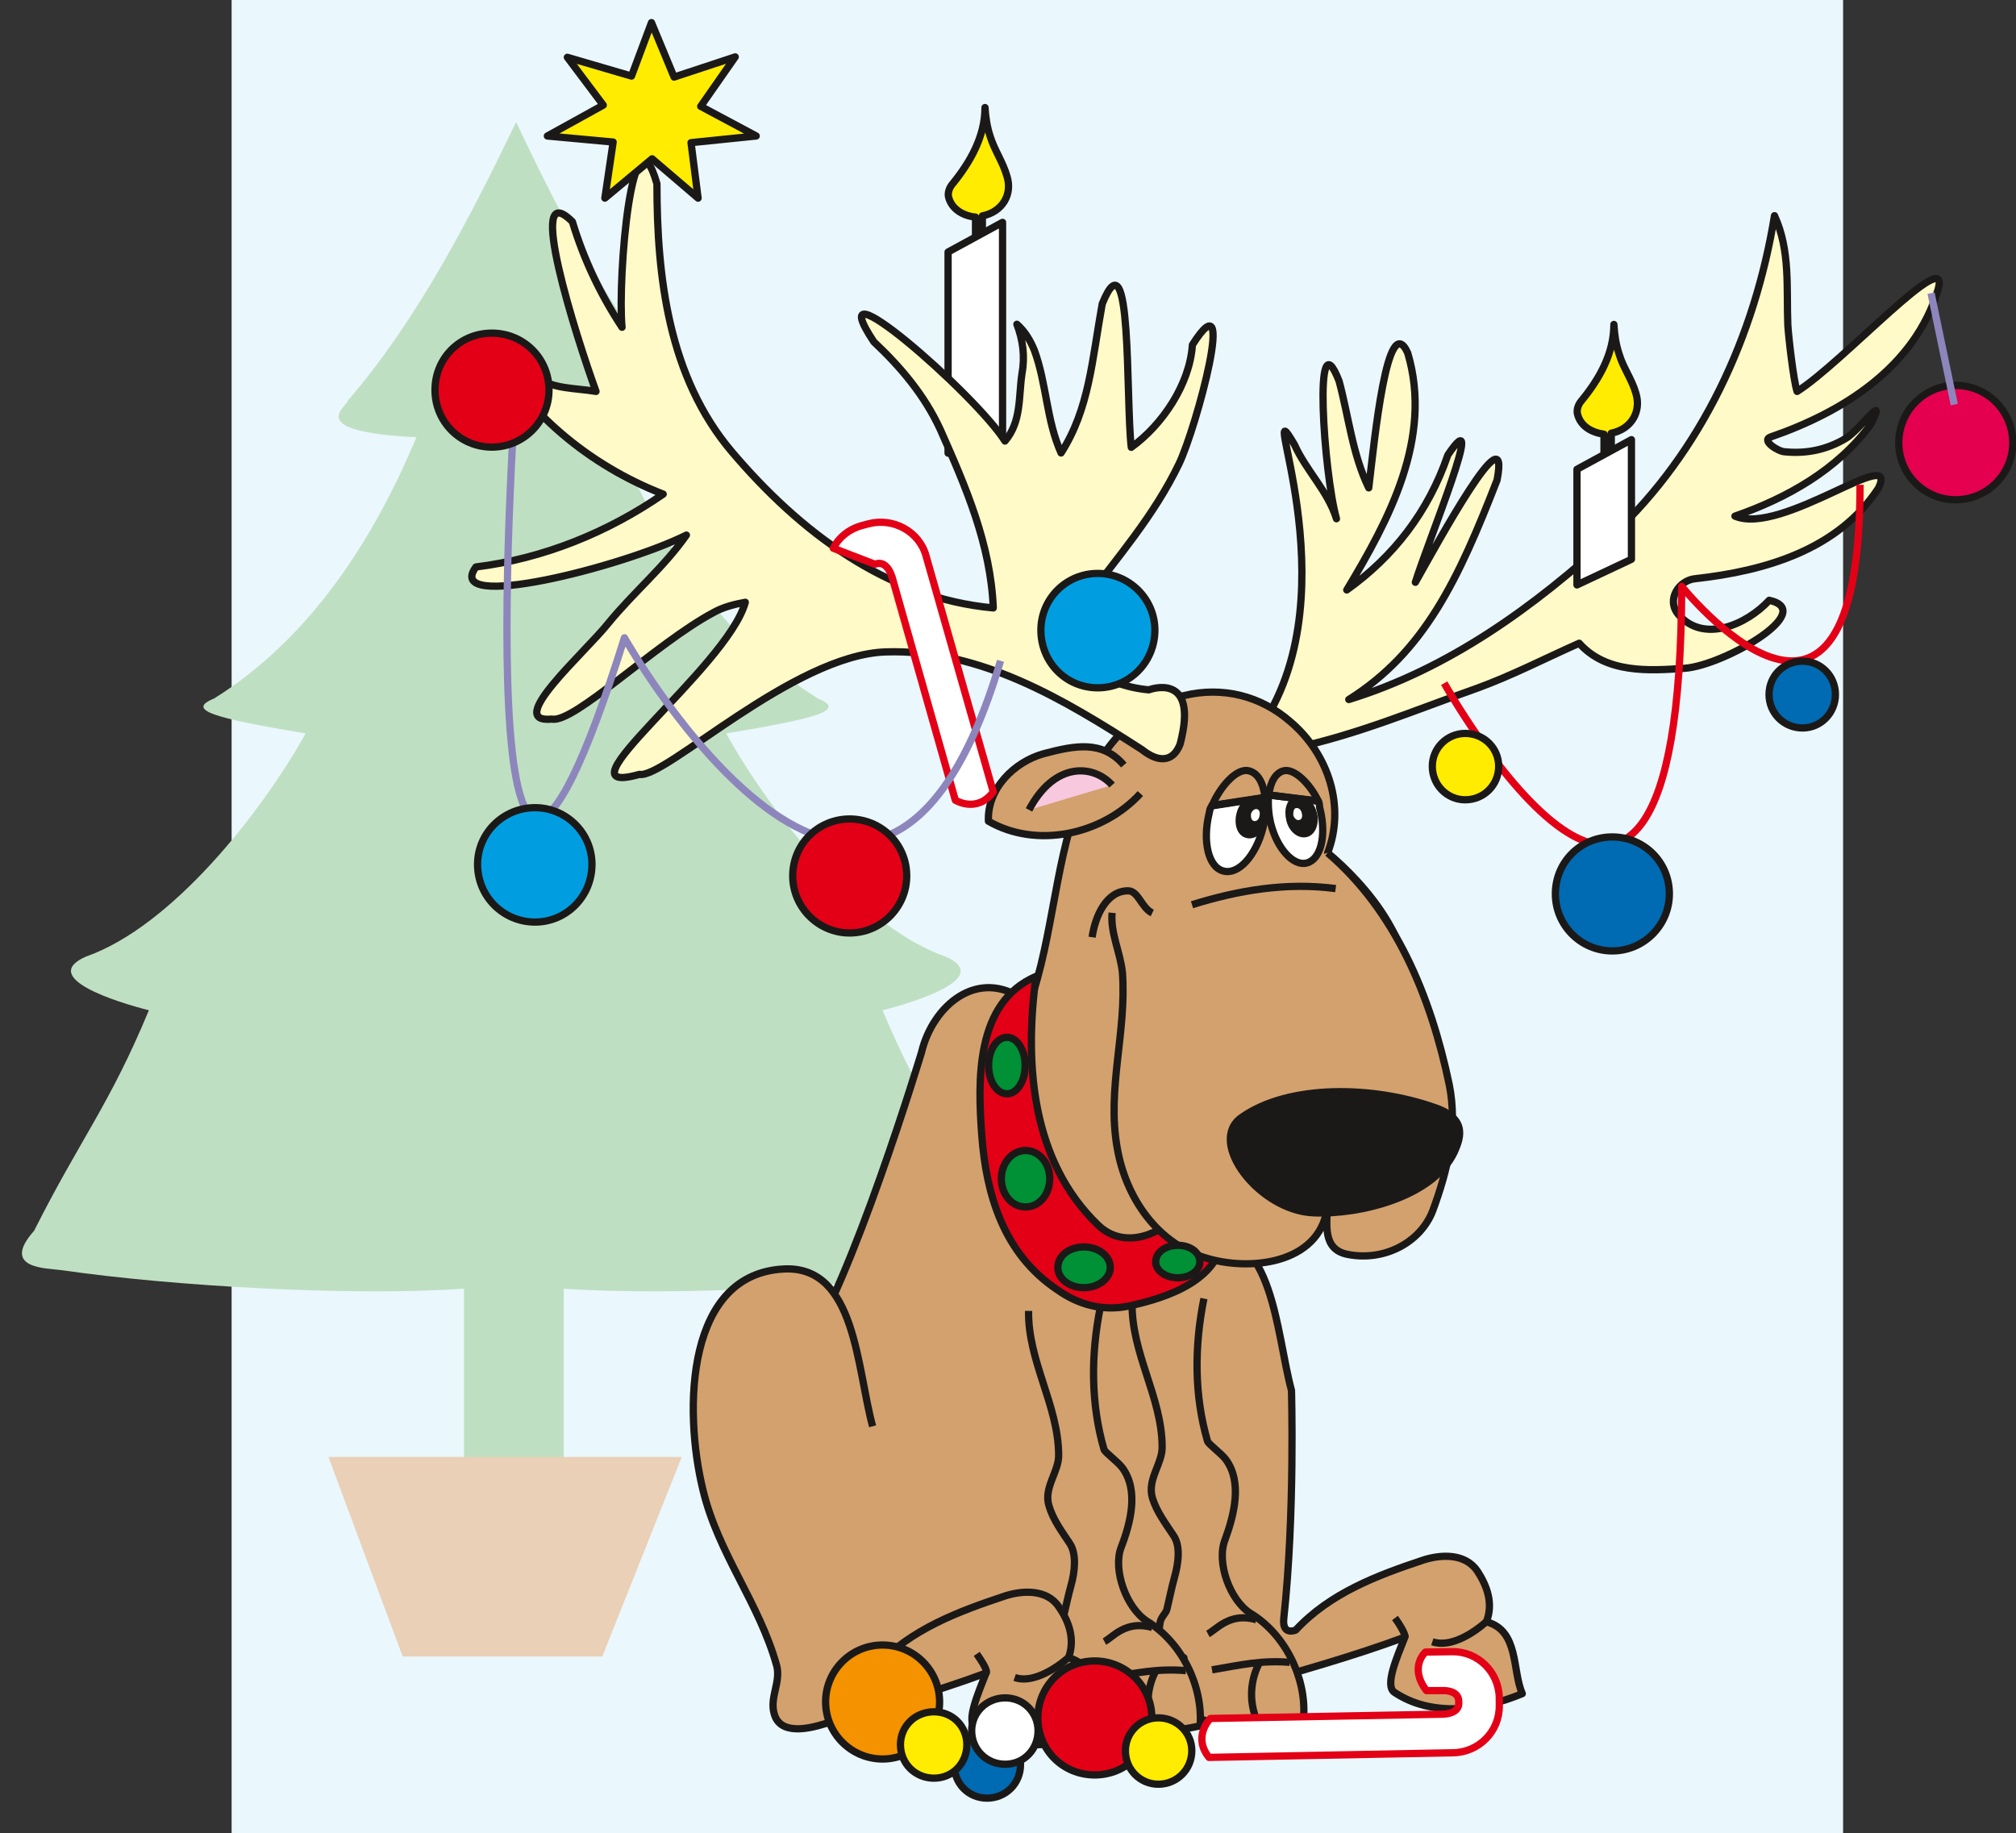 <svg xmlns="http://www.w3.org/2000/svg" version="1.2" width="377.65" height="90.86mm" viewBox="0 0 9992 9086" preserveAspectRatio="xMidYMid" fill-rule="evenodd" stroke-width="28.222" stroke-linejoin="round" xml:space="preserve"><rect x="0" y="0" width="9992" height="9086" fill="#333333" stroke="none"/><defs class="ClipPathGroup"><clipPath id="a" clipPathUnits="userSpaceOnUse"><path d="M0 0h9992v9086H0z"/></clipPath></defs><g class="SlideGroup"><g class="Slide" clip-path="url(#a)"><g class="Page"><g class="com.sun.star.drawing.PolyPolygonShape"><path class="BoundingBox" fill="none" d="M1148 0h7988v9088H1148z"/><path fill="#EAF7FD" d="M9135 9087V0H1148v9087h7987Z"/></g><g class="com.sun.star.drawing.ClosedBezierShape"><path class="BoundingBox" fill="none" d="M109 605h4896v7246H109z"/><path fill="#BFDFC2" d="M2300 7850V6387c-553 38-1437-11-1996-92-71-10-304-5-135-195 229-455 374-623 569-1093-160-40-548-162-312-266 429-150 874-720 1089-1106-454-76-596-115-454-173 475-297 790-785 1003-1295-569-28-340-153-340-181 345-401 607-909 834-1381 223 472 488 980 833 1381 0 28 226 153-340 181 210 510 525 998 1003 1295 142 58 0 97-455 173 214 386 658 956 1087 1106 239 104-152 226-312 266 198 470 343 638 569 1093 170 190-64 185-132 195-559 81-1463 130-2017 92v1463h-494Z"/></g><g class="com.sun.star.drawing.PolyPolygonShape"><path class="BoundingBox" fill="none" d="M1628 7221h1752v990H1628z"/><path fill="#E9D0B6" d="m2985 8210 394-989H1628l368 989h989Z"/></g><g class="com.sun.star.drawing.ClosedBezierShape"><path class="BoundingBox" fill="none" d="M4682 531h336v677h-336z"/><path fill="#FFEC00" d="M4835 1177v-101c-61-6-119-39-134-101-4-22 5-45 18-61 91-111 163-239 163-381 3 48 10 96 26 144 22 70 63 126 83 197 28 89-22 176-122 196v89l-34 18Z"/><path fill="none" stroke="#1B1918" stroke-width="36" stroke-linejoin="miter" d="M4835 1177v-101c-61-6-119-39-134-101-4-22 5-45 18-61 91-111 163-239 163-381 3 48 10 96 26 144 22 70 63 126 83 197 28 89-22 176-122 196v89l-34 18Z"/></g><g class="com.sun.star.drawing.PolyPolygonShape"><path class="BoundingBox" fill="none" d="M4681 1071h307v1194h-307z"/><path fill="#FFF" d="M4969 1102v1144h-270v-997l270-147Z"/><path fill="none" stroke="#1B1918" stroke-width="36" stroke-linejoin="miter" d="M4969 1102v1144h-270v-997l270-147Z"/></g><g class="com.sun.star.drawing.ClosedBezierShape"><path class="BoundingBox" fill="none" d="M6228 1007h3403v2728H6228z"/><path fill="#FFFAC7" d="M6411 3709c333-74 584-183 910-298 173-63 335-147 506-223 134 150 345 137 525 124 191-15 659-282 417-337-112 121-325 215-450 71-63-74 3-171 84-178 343-38 707-142 908-450 104-222-480 239-712 140 257-89 509-230 674-456 86-172-61 36-125 71-94 56-195 77-304 66-31-2-116-55-69-73 363-125 716-348 831-732 66-233-475 366-699 506-18-54-43-275-46-330-7-183 13-369-66-541-97 596-359 1168-803 1583-389 358-813 663-1307 815 376-236 545-599 735-1088 69-358-297 316-405 507 64-206 362-928 161-631-97 283-270 504-501 669 208-346 428-753 302-1175-101-221-165 435-193 669-81-166-99-351-147-529-130-335-76 457-13 682-43-138-150-238-208-367-200-343 289 707-160 1388 0 0-27 0 13 63 43 69 61 66 142 54Z"/><path fill="none" stroke="#1B1918" stroke-width="36" stroke-linejoin="miter" d="M6411 3709c333-74 584-183 910-298 173-63 335-147 506-223 134 150 345 137 525 124 191-15 659-282 417-337-112 121-325 215-450 71-63-74 3-171 84-178 343-38 707-142 908-450 104-222-480 239-712 140 257-89 509-230 674-456 86-172-61 36-125 71-94 56-195 77-304 66-31-2-116-55-69-73 363-125 716-348 831-732 66-233-475 366-699 506-18-54-43-275-46-330-7-183 13-369-66-541-97 596-359 1168-803 1583-389 358-813 663-1307 815 376-236 545-599 735-1088 69-358-297 316-405 507 64-206 362-928 161-631-97 283-270 504-501 669 208-346 428-753 302-1175-101-221-165 435-193 669-81-166-99-351-147-529-130-335-76 457-13 682-43-138-150-238-208-367-200-343 289 707-160 1388 0 0-27 0 13 63 43 69 61 66 142 54Z"/></g><g class="com.sun.star.drawing.ClosedBezierShape"><path class="BoundingBox" fill="none" d="M3815 4849h2470v3577H3815z"/><path fill="#D3A16E" d="M5078 4958c-229-166-455 23-511 259 0 0-348 1151-587 1487-235 338-215 1778 277 1700 495-79 796-214 1936-117 239 18-195-1721-116-1858 78-140-150-1983-999-1471Z"/><path fill="none" stroke="#1B1918" stroke-width="36" stroke-linejoin="miter" d="M5078 4958c-229-166-455 23-511 259 0 0-348 1151-587 1487-235 338-215 1778 277 1700 495-79 796-214 1936-117 239 18-195-1721-116-1858 78-140-150-1983-999-1471Z"/></g><g class="com.sun.star.drawing.ClosedBezierShape"><path class="BoundingBox" fill="none" d="M5906 6111h1641v2360H5906z"/><path fill="#D3A16E" d="M5966 6111c348-10 357 490 435 780 0 0 18 610-38 1129-10 89 59 59 59 59 170-183 403-271 632-347 87-28 207-35 268 54 48 73 81 161 45 252 163 43 127 241 178 356-211 88-453 114-633-6-51-33 12-175 51-274-267 99-524 168-802 252-81 25-220 56-251-51-19-79 36-155 13-236l43-1968Z"/></g><g fill="none" class="com.sun.star.drawing.OpenBezierShape"><path class="BoundingBox" d="M5888 6093h1682v2396H5888z"/><path stroke="#1B1918" stroke-width="36" stroke-linejoin="miter" d="M5966 6111c348-10 357 490 435 780 0 0 18 610-38 1129-10 89 59 59 59 59 170-183 403-271 632-347 87-28 207-35 268 54 48 73 81 161 45 252 163 43 127 241 178 356-211 88-453 114-633-6-51-33 12-175 51-274-267 99-524 168-802 252-81 25-220 56-251-51-19-79 36-155 13-236"/></g><g class="com.sun.star.drawing.ClosedBezierShape"><path class="BoundingBox" fill="none" d="M6914 8019h52v96h-52z"/><path fill="#D3A16E" d="M6914 8019c23 31 52 80 50 95l-50-95Z"/></g><g fill="none" class="com.sun.star.drawing.OpenBezierShape"><path class="BoundingBox" d="M6899 8008h85v110h-85z"/><path stroke="#1B1918" stroke-width="36" stroke-linejoin="miter" d="M6914 8019c23 31 52 80 50 95"/></g><g class="com.sun.star.drawing.ClosedBezierShape"><path class="BoundingBox" fill="none" d="M7099 8036h269v110h-269z"/><path fill="#D3A16E" d="M7367 8037s-148 140-268 100l268-100Z"/></g><g fill="none" class="com.sun.star.drawing.OpenBezierShape"><path class="BoundingBox" d="M7093 8023h288v141h-288z"/><path stroke="#1B1918" stroke-width="36" stroke-linejoin="miter" d="M7367 8037s-148 140-268 100"/></g><g class="com.sun.star.drawing.ClosedBezierShape"><path class="BoundingBox" fill="none" d="M5058 3412h1943v2805H5058z"/><path fill="#D3A16E" d="m5176 6197-99-1159c137-320 144-739 269-1063 91-234 257-465 524-528 188-45 378 0 528 132 187 160 271 419 182 649 0 0 472 365 393 772L5847 6184l-671 13Z"/><path fill="none" stroke="#1B1918" stroke-width="36" stroke-linejoin="miter" d="m5176 6197-99-1159c137-320 144-739 269-1063 91-234 257-465 524-528 188-45 378 0 528 132 187 160 271 419 182 649 0 0 472 365 393 772L5847 6184l-671 13Z"/></g><g class="com.sun.star.drawing.ClosedBezierShape"><path class="BoundingBox" fill="none" d="M4898 3701h756v442h-756z"/><path fill="#D3A16E" d="M5570 3792c-106-124-241-98-399-56-145 41-279 173-272 334 241 139 567 66 753-137l-82-141Z"/></g><g fill="none" class="com.sun.star.drawing.OpenBezierShape"><path class="BoundingBox" d="M4880 3683h787v478h-787z"/><path stroke="#1B1918" stroke-width="36" stroke-linejoin="miter" d="M5570 3792c-106-124-241-98-399-56-145 41-279 173-272 334 241 139 567 66 753-137"/></g><g class="com.sun.star.drawing.ClosedBezierShape"><path class="BoundingBox" fill="none" d="M5099 3819h414v196h-414z"/><path fill="#F7C8DE" d="M5100 4014c126-239 318-227 412-123l-412 123Z"/></g><g fill="none" class="com.sun.star.drawing.OpenBezierShape"><path class="BoundingBox" d="M5084 3801h443v222h-443z"/><path stroke="#1B1918" stroke-width="36" stroke-linejoin="miter" d="M5100 4014c126-239 318-227 412-123"/></g><g class="com.sun.star.drawing.ClosedBezierShape"><path class="BoundingBox" fill="none" d="M5611 6436h853v2116h-853z"/><path fill="#D3A16E" d="M5967 6436c-48 238-48 482 18 707 5 15 69 61 91 91 82 112 41 274-5 399-43 112 26 300 127 363 174 105 278 324 263 517-183 40-387 61-542-5-74-28-53-183-51-292-130 40-133-82-118-176 5-26 28-44 33-62 13-53 23-106 38-160 19-68 32-155-5-208-40-61-83-117-104-185-28-94 51-171 48-257-2-245-153-461-149-712l356-20Z"/></g><g fill="none" class="com.sun.star.drawing.OpenBezierShape"><path class="BoundingBox" d="M5593 6432h889v2138h-889z"/><path stroke="#1B1918" stroke-width="36" stroke-linejoin="miter" d="M5967 6436c-48 238-48 482 18 707 5 15 69 61 91 91 82 112 41 274-5 399-43 112 26 300 127 363 174 105 278 324 263 517-183 40-387 61-542-5-74-28-53-183-51-292-130 40-133-82-118-176 5-26 28-44 33-62 13-53 23-106 38-160 19-68 32-155-5-208-40-61-83-117-104-185-28-94 51-171 48-257-2-245-153-461-149-712"/></g><g class="com.sun.star.drawing.ClosedBezierShape"><path class="BoundingBox" fill="none" d="M5987 8018h241v82h-241z"/><path fill="#D3A16E" d="M6227 8028c-130-39-197 47-240 70l240-70Z"/></g><g fill="none" class="com.sun.star.drawing.OpenBezierShape"><path class="BoundingBox" d="M5978 8000h256v115h-256z"/><path stroke="#1B1918" stroke-width="36" stroke-linejoin="miter" d="M6227 8028c-130-39-197 47-240 70"/></g><g class="com.sun.star.drawing.ClosedBezierShape"><path class="BoundingBox" fill="none" d="M6007 8236h387v42h-387z"/><path fill="#D3A16E" d="M6392 8239c-141-12-247 14-385 37l385-37Z"/></g><g fill="none" class="com.sun.star.drawing.OpenBezierShape"><path class="BoundingBox" d="M6004 8218h391v77h-391z"/><path stroke="#1B1918" stroke-width="36" stroke-linejoin="miter" d="M6392 8239c-141-12-247 14-385 37"/></g><g class="com.sun.star.drawing.ClosedBezierShape"><path class="BoundingBox" fill="none" d="M6203 8235h43v279h-43z"/><path fill="#D3A16E" d="M6245 8235c-47 87-55 186-21 278l21-278Z"/></g><g fill="none" class="com.sun.star.drawing.OpenBezierShape"><path class="BoundingBox" d="M6185 8226h77v295h-77z"/><path stroke="#1B1918" stroke-width="36" stroke-linejoin="miter" d="M6245 8235c-47 87-55 186-21 278"/></g><g class="com.sun.star.drawing.ClosedBezierShape"><path class="BoundingBox" fill="none" d="M5098 6477h853v2114h-853z"/><path fill="#D3A16E" d="M5454 6477c-48 236-48 480 18 707 5 15 66 58 91 91 82 112 41 272-7 396-41 112 28 300 129 364 174 107 278 323 263 519-183 38-387 58-545-5-71-31-53-186-48-292-130 38-135-84-118-178 5-24 28-42 33-62 13-54 23-104 38-158 19-68 29-155-5-208-40-61-83-117-104-188-28-91 51-170 48-254-2-245-153-463-149-712l356-20Z"/></g><g fill="none" class="com.sun.star.drawing.OpenBezierShape"><path class="BoundingBox" d="M5080 6473h889v2136h-889z"/><path stroke="#1B1918" stroke-width="36" stroke-linejoin="miter" d="M5454 6477c-48 236-48 480 18 707 5 15 66 58 91 91 82 112 41 272-7 396-41 112 28 300 129 364 174 107 278 323 263 519-183 38-387 58-545-5-71-31-53-186-48-292-130 38-135-84-118-178 5-24 28-42 33-62 13-54 23-104 38-158 19-68 29-155-5-208-40-61-83-117-104-188-28-91 51-170 48-254-2-245-153-463-149-712"/></g><g class="com.sun.star.drawing.ClosedBezierShape"><path class="BoundingBox" fill="none" d="M5473 8057h239v81h-239z"/><path fill="#D3A16E" d="M5711 8066c-131-37-194 47-237 70l237-70Z"/></g><g fill="none" class="com.sun.star.drawing.OpenBezierShape"><path class="BoundingBox" d="M5465 8039h252v115h-252z"/><path stroke="#1B1918" stroke-width="36" stroke-linejoin="miter" d="M5711 8066c-131-37-194 47-237 70"/></g><g class="com.sun.star.drawing.ClosedBezierShape"><path class="BoundingBox" fill="none" d="M5491 8277h389v39h-389z"/><path fill="#D3A16E" d="M5878 8280c-143-12-248 13-387 34l387-34Z"/></g><g fill="none" class="com.sun.star.drawing.OpenBezierShape"><path class="BoundingBox" d="M5488 8259h393v74h-393z"/><path stroke="#1B1918" stroke-width="36" stroke-linejoin="miter" d="M5878 8280c-143-12-248 13-387 34"/></g><g class="com.sun.star.drawing.ClosedBezierShape"><path class="BoundingBox" fill="none" d="M5690 8275h43v280h-43z"/><path fill="#D3A16E" d="M5732 8275c-47 84-55 186-21 278l21-278Z"/></g><g fill="none" class="com.sun.star.drawing.OpenBezierShape"><path class="BoundingBox" d="M5672 8266h77v295h-77z"/><path stroke="#1B1918" stroke-width="36" stroke-linejoin="miter" d="M5732 8275c-47 84-55 186-21 278"/></g><g class="com.sun.star.drawing.ClosedBezierShape"><path class="BoundingBox" fill="none" d="M3435 6289h2040v2360H3435z"/><path fill="#D3A16E" d="M4325 7069c-79-290-84-790-432-780-492 17-507 694-409 1095 76 318 279 559 366 873 20 81-36 157-13 236 28 107 168 76 249 51 277-84 534-153 801-252-38 99-102 241-51 274 186 120 424 94 638 6-51-115-18-313-178-356 33-91 3-179-48-252-59-89-181-82-267-54-229 76-465 164-636 347l-20-1188Z"/></g><g fill="none" class="com.sun.star.drawing.OpenBezierShape"><path class="BoundingBox" d="M3417 6271h2082v2396H3417z"/><path stroke="#1B1918" stroke-width="36" stroke-linejoin="miter" d="M4325 7069c-79-290-84-790-432-780-492 17-507 694-409 1095 76 318 279 559 366 873 20 81-36 157-13 236 28 107 168 76 249 51 277-84 534-153 801-252-38 99-102 241-51 274 186 120 424 94 638 6-51-115-18-313-178-356 33-91 3-179-48-252-59-89-181-82-267-54-229 76-465 164-636 347"/></g><g class="com.sun.star.drawing.ClosedBezierShape"><path class="BoundingBox" fill="none" d="M4841 8197h50v96h-50z"/><path fill="#D3A16E" d="M4841 8197c21 31 55 80 47 95l-47-95Z"/></g><g fill="none" class="com.sun.star.drawing.OpenBezierShape"><path class="BoundingBox" d="M4826 8186h83v116h-83z"/><path stroke="#1B1918" stroke-width="36" stroke-linejoin="miter" d="M4841 8197c21 31 55 80 47 95"/></g><g class="com.sun.star.drawing.ClosedBezierShape"><path class="BoundingBox" fill="none" d="M5029 8214h269v109h-269z"/><path fill="#D3A16E" d="M5297 8214s-151 140-268 100l268-100Z"/></g><g fill="none" class="com.sun.star.drawing.OpenBezierShape"><path class="BoundingBox" d="M5023 8200h288v141h-288z"/><path stroke="#1B1918" stroke-width="36" stroke-linejoin="miter" d="M5297 8214s-151 140-268 100"/></g><g class="com.sun.star.drawing.ClosedBezierShape"><path class="BoundingBox" fill="none" d="M4838 4809h1248v1693H4838z"/><path fill="#E30016" d="M5838 6023c-115 115-281 159-395 49-329-316-367-796-308-1233-301 129-289 516-269 788 22 295 109 588 374 765 104 74 223 107 350 82 202-43 466-132 476-371l-228-80Z"/><path fill="none" stroke="#1B1918" stroke-width="36" stroke-linejoin="miter" d="M5838 6023c-115 115-281 159-395 49-329-316-367-796-308-1233-301 129-289 516-269 788 22 295 109 588 374 765 104 74 223 107 350 82 202-43 466-132 476-371l-228-80Z"/></g><g class="com.sun.star.drawing.ClosedBezierShape"><path class="BoundingBox" fill="none" d="M5511 4227h1689v2038H5511z"/><path fill="#D3A16E" d="M5512 4524c-9 101 40 193 51 295 22 298-78 574-26 869 43 252 203 481 451 550 231 66 571 15 592-272-3 99-28 226 99 251 181 36 361-58 422-216 74-200 125-410 82-625-92-440-267-862-603-1149l-1068 297Z"/></g><g fill="none" class="com.sun.star.drawing.OpenBezierShape"><path class="BoundingBox" d="M5493 4213h1725v2070H5493z"/><path stroke="#1B1918" stroke-width="36" stroke-linejoin="miter" d="M5512 4524c-9 101 40 193 51 295 22 298-78 574-26 869 43 252 203 481 451 550 231 66 571 15 592-272-3 99-28 226 99 251 181 36 361-58 422-216 74-200 125-410 82-625-92-440-267-862-603-1149"/></g><g class="com.sun.star.drawing.ClosedBezierShape"><path class="BoundingBox" fill="none" d="M5961 3931h333v408h-333z"/><path fill="#FFF" d="M6007 3992c-13 23-8 13-15 43-32 136-3 264 72 282 74 20 161-76 196-215 13-53 18-107 11-150l-264 40Z"/><path fill="none" stroke="#1B1918" stroke-width="36" stroke-linejoin="miter" d="M6007 3992c-13 23-8 13-15 43-32 136-3 264 72 282 74 20 161-76 196-215 13-53 18-107 11-150l-264 40Z"/></g><g fill="none" class="com.sun.star.drawing.ClosedBezierShape"><path class="BoundingBox" d="M5977 3801h314v218h-314z"/><path stroke="#1B1918" stroke-width="36" stroke-linejoin="miter" d="M6270 3953c-8-72-35-123-82-133-59-14-141 79-181 174l263-41Z"/></g><g class="com.sun.star.drawing.ClosedBezierShape"><path class="BoundingBox" fill="none" d="M6124 3947h162v210h-162z"/><path fill="#1B1918" d="M6183 4136c33 8 67-23 79-69 13-49-5-93-36-100-33-7-70 23-80 69-12 46 2 93 37 100Z"/><path fill="none" stroke="#1B1918" stroke-width="36" stroke-linejoin="miter" d="M6183 4136c33 8 67-23 79-69 13-49-5-93-36-100-33-7-70 23-80 69-12 46 2 93 37 100Z"/></g><g class="com.sun.star.drawing.ClosedBezierShape"><path class="BoundingBox" fill="none" d="M6199 4010h47v61h-47z"/><path fill="#FFF" d="M6215 4069c12 3 24-7 27-23 5-18 0-34-13-36-11-2-24 8-29 25-1 17 3 32 15 34Z"/></g><g class="com.sun.star.drawing.ClosedBezierShape"><path class="BoundingBox" fill="none" d="M6267 3919h308v380h-308z"/><path fill="#FFF" d="M6534 3970c10 23 2 20 10 46 30 128 2 243-67 261-66 18-148-71-179-197-12-51-14-100-10-140l246 30Z"/><path fill="none" stroke="#1B1918" stroke-width="36" stroke-linejoin="miter" d="M6534 3970c10 23 2 20 10 46 30 128 2 243-67 261-66 18-148-71-179-197-12-51-14-100-10-140l246 30Z"/></g><g fill="none" class="com.sun.star.drawing.ClosedBezierShape"><path class="BoundingBox" d="M6269 3801h297v194h-297z"/><path stroke="#1B1918" stroke-width="36" stroke-linejoin="miter" d="M6289 3940c7-64 33-110 74-120 53-12 131 66 171 151l-245-31Z"/></g><g class="com.sun.star.drawing.ClosedBezierShape"><path class="BoundingBox" fill="none" d="M6371 3942h162v210h-162z"/><path fill="#1B1918" d="M6473 4131c-33 8-70-23-80-69-12-49 2-93 37-100 33-7 67 23 79 69 13 46-5 93-36 100Z"/><path fill="none" stroke="#1B1918" stroke-width="36" stroke-linejoin="miter" d="M6473 4131c-33 8-70-23-80-69-12-49 2-93 37-100 33-7 67 23 79 69 13 46-5 93-36 100Z"/></g><g class="com.sun.star.drawing.ClosedBezierShape"><path class="BoundingBox" fill="none" d="M6410 4005h46v61h-46z"/><path fill="#FFF" d="M6439 4064c-11 3-24-7-29-23-1-18 3-34 13-36 14-2 26 8 29 25 5 17 0 32-13 34Z"/></g><g class="com.sun.star.drawing.ClosedBezierShape"><path class="BoundingBox" fill="none" d="M6080 5393h1174v639H6080z"/><path fill="#1B1918" d="M6511 6011c-268-10-531-351-357-473 232-164 651-159 965-46 162 58 114 160 89 218-105 222-469 311-697 301Z"/><path fill="none" stroke="#1B1918" stroke-width="36" stroke-linejoin="miter" d="M6511 6011c-268-10-531-351-357-473 232-164 651-159 965-46 162 58 114 160 89 218-105 222-469 311-697 301Z"/></g><g fill="none" class="com.sun.star.drawing.OpenBezierShape"><path class="BoundingBox" d="M5395 4397h325v252h-325z"/><path stroke="#1B1918" stroke-width="36" stroke-linejoin="miter" d="M5413 4645c15-105 71-230 178-230 51 0 66 84 120 110"/></g><g fill="none" class="com.sun.star.drawing.OpenBezierShape"><path class="BoundingBox" d="M5902 4374h722v129h-722z"/><path stroke="#1B1918" stroke-width="36" stroke-linejoin="miter" d="M5908 4484c231-72 468-112 712-80"/></g><g class="com.sun.star.drawing.ClosedBezierShape"><path class="BoundingBox" fill="none" d="M2321 780h3711v3094H2321z"/><path fill="#FFFAC7" d="M5849 3688c96-365-155-269-155-269-115-10-219-51-318-117-114-76-84-208-15-302 178-239 358-442 483-702 86-180 292-945 66-589-13 195-148 396-303 508-28-239 5-1080-144-711-51 282-64 520-204 739-73-163-71-341-132-508-20-49-46-94-87-130 30 79 41 160 25 247-17 114-2 236-84 332-147-233-934-919-650-492 135 127 252 266 330 436 127 286 249 568 262 883-526-48-958-376-1295-773-315-371-372-867-372-1329-122-426-196 468-173 711-107-162-190-337-246-523-239-239 20 574 117 841-107-18-209-10-305-74-84-56-160-109-234-172 185 348 508 614 872 755-275 190-595 320-928 361-166 226 727 0 1043-158-112 160-260 282-387 437-117 147-519 498-280 475 109 23 516-376 801-528 46-26 102-41 158-51-89 325-967 978-525 853 126 23 761-592 1221-607 467-15 882 234 1271 485 76 61 152 66 188-28Z"/><path fill="none" stroke="#1B1918" stroke-width="36" stroke-linejoin="miter" d="M5849 3688c96-365-155-269-155-269-115-10-219-51-318-117-114-76-84-208-15-302 178-239 358-442 483-702 86-180 292-945 66-589-13 195-148 396-303 508-28-239 5-1080-144-711-51 282-64 520-204 739-73-163-71-341-132-508-20-49-46-94-87-130 30 79 41 160 25 247-17 114-2 236-84 332-147-233-934-919-650-492 135 127 252 266 330 436 127 286 249 568 262 883-526-48-958-376-1295-773-315-371-372-867-372-1329-122-426-196 468-173 711-107-162-190-337-246-523-239-239 20 574 117 841-107-18-209-10-305-74-84-56-160-109-234-172 185 348 508 614 872 755-275 190-595 320-928 361-166 226 727 0 1043-158-112 160-260 282-387 437-117 147-519 498-280 475 109 23 516-376 801-528 46-26 102-41 158-51-89 325-967 978-525 853 126 23 761-592 1221-607 467-15 882 234 1271 485 76 61 152 66 188-28Z"/></g><g class="com.sun.star.drawing.ClosedBezierShape"><path class="BoundingBox" fill="none" d="M4882 5123h218v317h-218z"/><path fill="#009035" d="M4992 5421c48 0 89-61 89-141 0-76-41-139-89-139-52 0-92 63-92 139 0 80 40 141 92 141Z"/><path fill="none" stroke="#1B1918" stroke-width="36" stroke-linejoin="miter" d="M4992 5421c48 0 89-61 89-141 0-76-41-139-89-139-52 0-92 63-92 139 0 80 40 141 92 141Z"/></g><g class="com.sun.star.drawing.ClosedBezierShape"><path class="BoundingBox" fill="none" d="M4945 5684h277v317h-277z"/><path fill="#009035" d="M5083 5982c67 0 120-61 120-141 0-76-53-139-120-139s-120 63-120 139c0 80 53 141 120 141Z"/><path fill="none" stroke="#1B1918" stroke-width="36" stroke-linejoin="miter" d="M5083 5982c67 0 120-61 120-141 0-76-53-139-120-139s-120 63-120 139c0 80 53 141 120 141Z"/></g><g class="com.sun.star.drawing.ClosedBezierShape"><path class="BoundingBox" fill="none" d="M5225 6162h298v239h-298z"/><path fill="#009035" d="M5372 6382c72 0 131-46 131-100 0-57-59-102-131-102-74 0-129 45-129 102 0 54 55 100 129 100Z"/><path fill="none" stroke="#1B1918" stroke-width="36" stroke-linejoin="miter" d="M5372 6382c72 0 131-46 131-100 0-57-59-102-131-102-74 0-129 45-129 102 0 54 55 100 129 100Z"/></g><g class="com.sun.star.drawing.ClosedBezierShape"><path class="BoundingBox" fill="none" d="M5710 6154h256v198h-256z"/><path fill="#009035" d="M5838 6333c61 0 109-36 109-79 0-47-48-82-109-82-62 0-110 35-110 82 0 43 48 79 110 79Z"/><path fill="none" stroke="#1B1918" stroke-width="36" stroke-linejoin="miter" d="M5838 6333c61 0 109-36 109-79 0-47-48-82-109-82-62 0-110 35-110 82 0 43 48 79 110 79Z"/></g><g fill="none" class="com.sun.star.drawing.OpenBezierShape"><path class="BoundingBox" d="M7142 2403h2096v1804H7142z"/><path stroke="#E30016" stroke-width="36" stroke-linejoin="miter" d="M9219 2403c0 1607-884 503-884 503-6 2570-1177 480-1177 480"/></g><g class="com.sun.star.drawing.PolyPolygonShape"><path class="BoundingBox" fill="none" d="M2653 62h1157v966H2653z"/><path fill="#FFEC00" d="m3229 112 112 270 303-100-171 245 275 147-323 33 35 275-228-195-234 195 41-278-326-30 277-153-178-237 318 93 99-265Z"/><path fill="none" stroke="#1B1918" stroke-width="36" stroke-linejoin="miter" d="m3229 112 112 270 303-100-171 245 275 147-323 33 35 275-228-195-234 195 41-278-326-30 277-153-178-237 318 93 99-265Z"/></g><g class="com.sun.star.drawing.ClosedBezierShape"><path class="BoundingBox" fill="none" d="M4074 8135h602v602h-602z"/><path fill="#F49200" d="M4374 8718c156 0 283-127 283-283s-127-282-283-282c-155 0-282 126-282 282s127 283 282 283Z"/><path fill="none" stroke="#1B1918" stroke-width="36" stroke-linejoin="miter" d="M4374 8718c156 0 283-127 283-283s-127-282-283-282c-155 0-282 126-282 282s127 283 282 283Z"/></g><g class="com.sun.star.drawing.ClosedBezierShape"><path class="BoundingBox" fill="none" d="M5141 2824h602v604h-602z"/><path fill="#009EE0" d="M5441 3409c156 0 283-127 283-286 0-154-127-281-283-281-158 0-282 127-282 281 0 159 124 286 282 286Z"/><path fill="none" stroke="#1B1918" stroke-width="36" stroke-linejoin="miter" d="M5441 3409c156 0 283-127 283-286 0-154-127-281-283-281-158 0-282 127-282 281 0 159 124 286 282 286Z"/></g><g class="com.sun.star.drawing.ClosedBezierShape"><path class="BoundingBox" fill="none" d="M7690 4129h603v603h-603z"/><path fill="#006AB3" d="M7991 4713c156 0 283-127 283-283 0-158-127-282-283-282s-282 124-282 282c0 156 126 283 282 283Z"/><path fill="none" stroke="#1B1918" stroke-width="36" stroke-linejoin="miter" d="M7991 4713c156 0 283-127 283-283 0-158-127-282-283-282s-282 124-282 282c0 156 126 283 282 283Z"/></g><g class="com.sun.star.drawing.ClosedBezierShape"><path class="BoundingBox" fill="none" d="M9393 1892h602v604h-602z"/><path fill="#E4004E" d="M9693 2477c156 0 283-127 283-282 0-158-127-285-283-285s-282 127-282 285c0 155 126 282 282 282Z"/><path fill="none" stroke="#1B1918" stroke-width="36" stroke-linejoin="miter" d="M9693 2477c156 0 283-127 283-282 0-158-127-285-283-285s-282 127-282 285c0 155 126 282 282 282Z"/></g><g class="com.sun.star.drawing.ClosedBezierShape"><path class="BoundingBox" fill="none" d="M5939 8168h1512v562H5939z"/><path fill="#FFF" d="M5999 8517s-90 89-7 193l1212-23c127-3 229-107 227-234v-39c-3-129-107-230-234-228l-132 2s-84 74 5 191h71c63-3 89 22 89 53v8c2 31-26 56-87 56l-1144 21Z"/><path fill="none" stroke="#E30016" stroke-width="36" stroke-linejoin="miter" d="M5999 8517s-90 89-7 193l1212-23c127-3 229-107 227-234v-39c-3-129-107-230-234-228l-132 2s-84 74 5 191h71c63-3 89 22 89 53v8c2 31-26 56-87 56l-1144 21Z"/></g><g class="com.sun.star.drawing.ClosedBezierShape"><path class="BoundingBox" fill="none" d="M4104 2570h840v1435h-840z"/><path fill="#FFF" d="m4335 2796 10-2c28-8 59 10 77 68l313 1104s107 66 188-41l-333-1169c-33-122-163-192-285-160l-38 10c-61 18-110 58-137 111l205 79Z"/><path fill="none" stroke="#E30016" stroke-width="36" stroke-linejoin="miter" d="m4335 2796 10-2c28-8 59 10 77 68l313 1104s107 66 188-41l-333-1169c-33-122-163-192-285-160l-38 10c-61 18-110 58-137 111l205 79Z"/></g><g class="com.sun.star.drawing.ClosedBezierShape"><path class="BoundingBox" fill="none" d="M8750 3259h366v368h-366z"/><path fill="#006AB3" d="M8934 3608c90 0 163-74 163-166s-73-165-163-165c-93 0-166 73-166 165s73 166 166 166Z"/><path fill="none" stroke="#1B1918" stroke-width="36" stroke-linejoin="miter" d="M8934 3608c90 0 163-74 163-166s-73-165-163-165c-93 0-166 73-166 165s73 166 166 166Z"/></g><g class="com.sun.star.drawing.ClosedBezierShape"><path class="BoundingBox" fill="none" d="M7081 3617h366v366h-366z"/><path fill="#FFEC00" d="M7262 3964c93 0 166-74 166-166 0-90-73-163-166-163-90 0-163 73-163 163 0 92 73 166 163 166Z"/><path fill="none" stroke="#1B1918" stroke-width="36" stroke-linejoin="miter" d="M7262 3964c93 0 166-74 166-166 0-90-73-163-166-163-90 0-163 73-163 163 0 92 73 166 163 166Z"/></g><g class="com.sun.star.drawing.ClosedBezierShape"><path class="BoundingBox" fill="none" d="M4711 8565h366v366h-366z"/><path fill="#006AB3" d="M4892 8912c93 0 166-73 166-166 0-92-73-163-166-163-92 0-163 71-163 163 0 93 71 166 163 166Z"/><path fill="none" stroke="#1B1918" stroke-width="36" stroke-linejoin="miter" d="M4892 8912c93 0 166-73 166-166 0-92-73-163-166-163-92 0-163 71-163 163 0 93 71 166 163 166Z"/></g><g class="com.sun.star.drawing.ClosedBezierShape"><path class="BoundingBox" fill="none" d="M4798 8397h366v366h-366z"/><path fill="#FFF" d="M4982 8744c92 0 163-73 163-166 0-90-71-163-163-163-93 0-166 73-166 163 0 93 73 166 166 166Z"/><path fill="none" stroke="#1B1918" stroke-width="36" stroke-linejoin="miter" d="M4982 8744c92 0 163-73 163-166 0-90-71-163-163-163-93 0-166 73-166 163 0 93 73 166 166 166Z"/></g><g class="com.sun.star.drawing.ClosedBezierShape"><path class="BoundingBox" fill="none" d="M4445 8466h366v366h-366z"/><path fill="#FFEC00" d="M4629 8813c92 0 163-73 163-166 0-92-71-163-163-163-93 0-166 71-166 163 0 93 73 166 166 166Z"/><path fill="none" stroke="#1B1918" stroke-width="36" stroke-linejoin="miter" d="M4629 8813c92 0 163-73 163-166 0-92-71-163-163-163-93 0-166 71-166 163 0 93 73 166 166 166Z"/></g><g class="com.sun.star.drawing.ClosedBezierShape"><path class="BoundingBox" fill="none" d="M7799 1606h336v681h-336z"/><path fill="#FFEC00" d="M7950 2254v-102c-59-8-117-38-132-102-4-22 5-45 18-61 91-110 163-237 163-381 3 50 10 99 26 147 20 68 63 124 83 194 28 91-22 178-122 198v86l-36 21Z"/><path fill="none" stroke="#1B1918" stroke-width="36" stroke-linejoin="miter" d="M7950 2254v-102c-59-8-117-38-132-102-4-22 5-45 18-61 91-110 163-237 163-381 3 50 10 99 26 147 20 68 63 124 83 194 28 91-22 178-122 198v86l-36 21Z"/></g><g class="com.sun.star.drawing.PolyPolygonShape"><path class="BoundingBox" fill="none" d="M7798 2148h307v781h-307z"/><path fill="#FFF" d="M8086 2179v593l-270 127v-573l270-147Z"/><path fill="none" stroke="#1B1918" stroke-width="36" stroke-linejoin="miter" d="M8086 2179v593l-270 127v-573l270-147Z"/></g><g fill="none" class="com.sun.star.drawing.LineShape"><path class="BoundingBox" d="M9553 1449h152v561h-152z"/><path stroke="#8D86BC" stroke-width="36" stroke-linejoin="miter" d="m9686 2005-115-552"/></g><g class="com.sun.star.drawing.ClosedBezierShape"><path class="BoundingBox" fill="none" d="M5126 8214h602v602h-602z"/><path fill="#E30016" d="M5426 8797c156 0 283-124 283-283 0-155-127-282-283-282-158 0-282 127-282 282 0 159 124 283 282 283Z"/><path fill="none" stroke="#1B1918" stroke-width="36" stroke-linejoin="miter" d="M5426 8797c156 0 283-124 283-283 0-155-127-282-283-282-158 0-282 127-282 282 0 159 124 283 282 283Z"/></g><g class="com.sun.star.drawing.ClosedBezierShape"><path class="BoundingBox" fill="none" d="M5560 8496h366v366h-366z"/><path fill="#FFEC00" d="M5741 8843c92 0 166-73 166-166 0-90-74-163-166-163-90 0-163 73-163 163 0 93 73 166 163 166Z"/><path fill="none" stroke="#1B1918" stroke-width="36" stroke-linejoin="miter" d="M5741 8843c92 0 166-73 166-166 0-90-74-163-166-163-90 0-163 73-163 163 0 93 73 166 163 166Z"/></g><g fill="none" class="com.sun.star.drawing.OpenBezierShape"><path class="BoundingBox" d="M2495 1888h2483v2306H2495z"/><path stroke="#8D86BC" stroke-width="36" stroke-linejoin="miter" d="M2559 1890s-280 3865 536 1271c0 0 1243 2203 1864 114"/></g><g class="com.sun.star.drawing.ClosedBezierShape"><path class="BoundingBox" fill="none" d="M2348 3985h605v604h-605z"/><path fill="#009EE0" d="M2652 4570c155 0 282-127 282-286 0-155-127-281-282-281-158 0-285 126-285 281 0 159 127 286 285 286Z"/><path fill="none" stroke="#1B1918" stroke-width="36" stroke-linejoin="miter" d="M2652 4570c155 0 282-127 282-286 0-155-127-281-282-281-158 0-285 126-285 281 0 159 127 286 285 286Z"/></g><g class="com.sun.star.drawing.ClosedBezierShape"><path class="BoundingBox" fill="none" d="M3911 4041h602v602h-602z"/><path fill="#E30016" d="M4211 4624c156 0 283-127 283-283 0-158-127-282-283-282-155 0-282 124-282 282 0 156 127 283 282 283Z"/><path fill="none" stroke="#1B1918" stroke-width="36" stroke-linejoin="miter" d="M4211 4624c156 0 283-127 283-283 0-158-127-282-283-282-155 0-282 124-282 282 0 156 127 283 282 283Z"/></g><g class="com.sun.star.drawing.ClosedBezierShape"><path class="BoundingBox" fill="none" d="M2138 1633h602v602h-602z"/><path fill="#E30016" d="M2438 2216c156 0 283-127 283-283 0-158-127-282-283-282-158 0-282 124-282 282 0 156 124 283 282 283Z"/><path fill="none" stroke="#1B1918" stroke-width="36" stroke-linejoin="miter" d="M2438 2216c156 0 283-127 283-283 0-158-127-282-283-282-158 0-282 124-282 282 0 156 124 283 282 283Z"/></g></g></g></g></svg>
